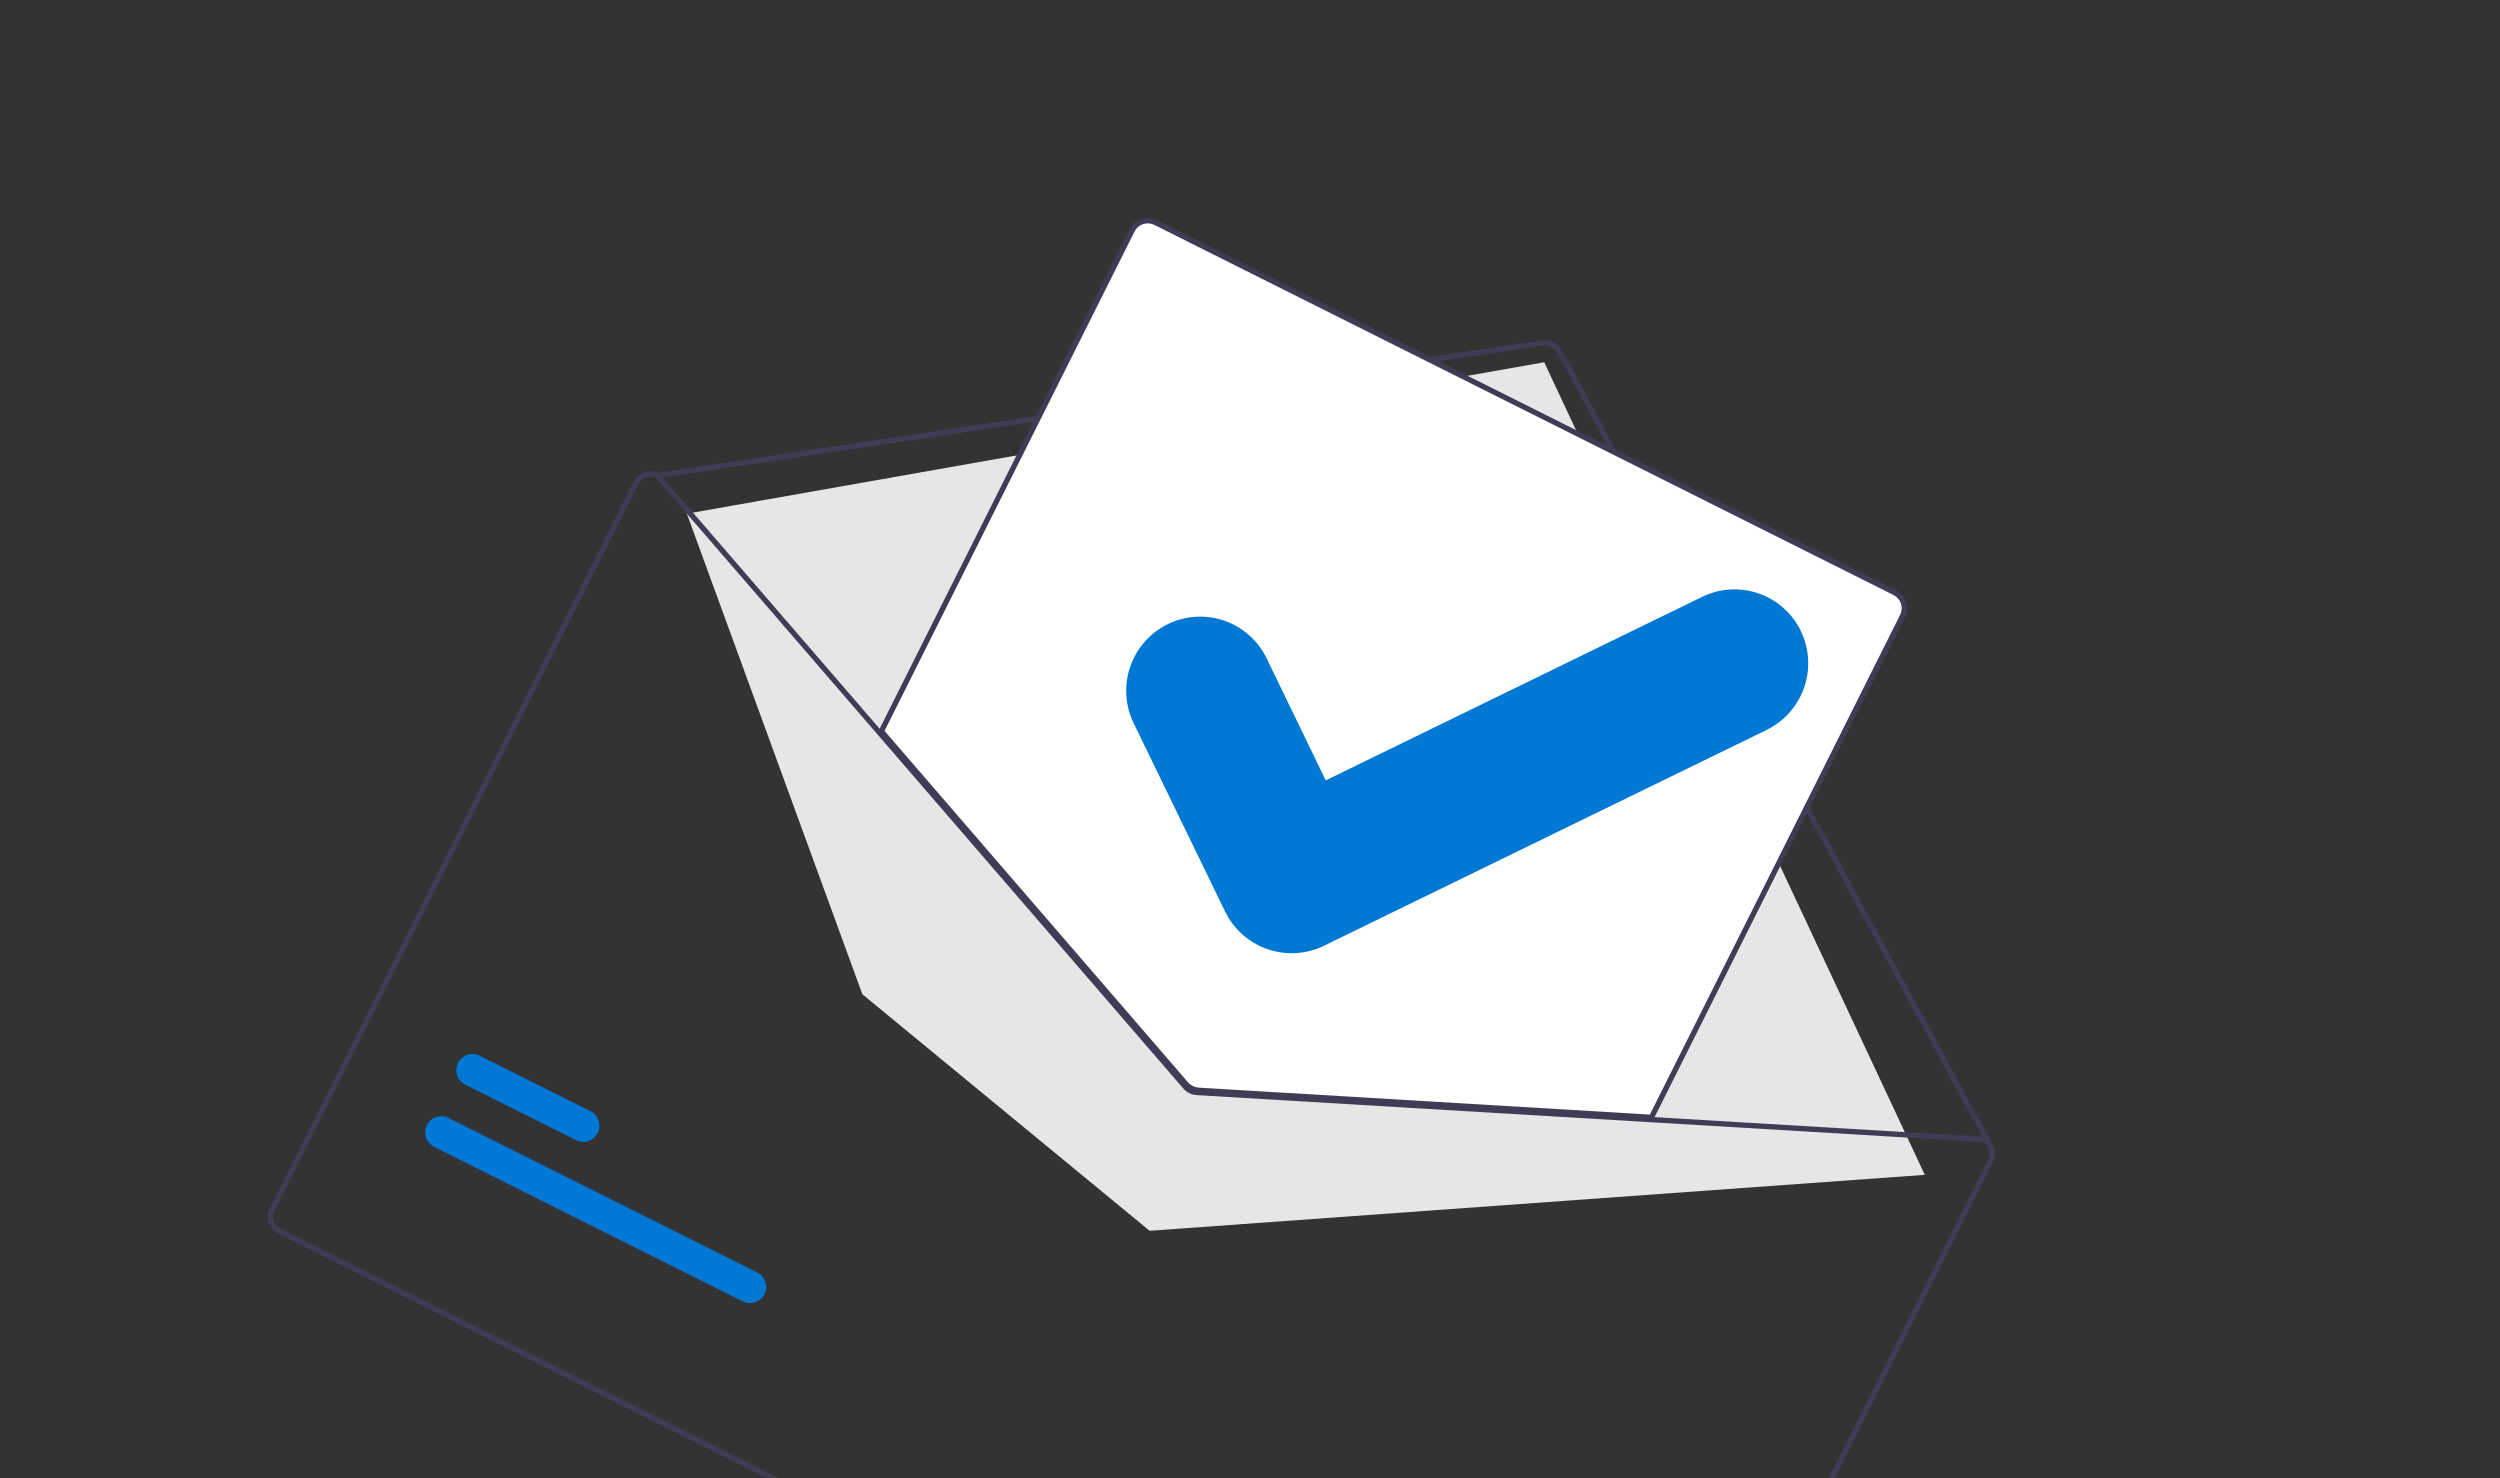<svg width="296" height="175" viewBox="0 0 296 175" fill="none" xmlns="http://www.w3.org/2000/svg">
<rect x="0" y="0" width="296" height="175" fill="#333333" stroke="none"/>
<g clip-path="url(#clip0_4919_821)">
<path d="M235.26 135.478C235.203 135.45 235.155 135.404 235.125 135.347L184.334 41.719C184.179 41.435 183.941 41.205 183.652 41.061C183.362 40.917 183.035 40.865 182.715 40.912L77.885 56.616C77.803 56.628 77.718 56.607 77.651 56.557C77.584 56.507 77.539 56.432 77.527 56.349C77.514 56.266 77.536 56.182 77.586 56.114C77.636 56.047 77.71 56.002 77.793 55.99L182.623 40.286C183.071 40.22 183.529 40.293 183.934 40.495C184.339 40.697 184.673 41.018 184.89 41.416L235.68 135.044C235.712 135.103 235.724 135.171 235.715 135.238C235.706 135.304 235.676 135.367 235.629 135.415C235.582 135.464 235.521 135.496 235.455 135.507C235.389 135.519 235.32 135.509 235.26 135.478Z" fill="#3F3D56"/>
<path d="M81.324 60.818L182.834 42.889L227.896 139.1L136.112 145.724L102.104 117.719L81.324 60.818Z" fill="#E6E6E6"/>
<path d="M87.948 154.085L51.398 135.784C51.173 135.672 50.973 135.517 50.809 135.327C50.644 135.137 50.519 134.917 50.44 134.678C50.36 134.44 50.329 134.188 50.347 133.937C50.365 133.686 50.432 133.441 50.545 133.216C50.658 132.991 50.814 132.79 51.004 132.625C51.194 132.461 51.414 132.335 51.653 132.255C51.891 132.176 52.143 132.144 52.393 132.162C52.644 132.18 52.888 132.247 53.112 132.36L89.662 150.661C89.887 150.773 90.087 150.928 90.251 151.118C90.416 151.308 90.541 151.528 90.621 151.767C90.7 152.005 90.731 152.257 90.713 152.508C90.695 152.759 90.627 153.004 90.515 153.229C90.402 153.454 90.246 153.655 90.056 153.82C89.866 153.984 89.646 154.11 89.407 154.19C89.169 154.269 88.917 154.301 88.667 154.283C88.416 154.265 88.172 154.198 87.948 154.085Z" fill="#0078D4"/>
<path d="M68.197 134.99L55.083 128.424C54.859 128.312 54.658 128.156 54.494 127.966C54.33 127.777 54.204 127.556 54.125 127.318C54.046 127.079 54.014 126.827 54.033 126.576C54.051 126.326 54.118 126.081 54.231 125.856C54.343 125.631 54.499 125.43 54.689 125.265C54.879 125.1 55.1 124.975 55.338 124.895C55.577 124.816 55.828 124.784 56.079 124.802C56.329 124.82 56.573 124.887 56.798 125L69.911 131.566C70.136 131.678 70.336 131.833 70.5 132.023C70.665 132.213 70.79 132.433 70.869 132.672C70.948 132.91 70.98 133.162 70.962 133.413C70.944 133.664 70.876 133.909 70.764 134.134C70.651 134.359 70.495 134.559 70.305 134.724C70.115 134.889 69.895 135.015 69.656 135.094C69.418 135.174 69.166 135.205 68.916 135.188C68.665 135.17 68.421 135.102 68.197 134.99Z" fill="#0078D4"/>
<path d="M141.017 129.003C140.739 128.865 140.491 128.673 140.286 128.439L104.162 86.61L133.912 27.195C134.176 26.669 134.636 26.27 135.193 26.084C135.749 25.898 136.357 25.941 136.881 26.203L224.416 70.032C224.94 70.295 225.337 70.755 225.522 71.312C225.706 71.87 225.663 72.478 225.4 73.003L195.63 132.461L195.525 132.454L141.936 129.253C141.616 129.232 141.303 129.147 141.017 129.003Z" fill="white"/>
<path d="M140.946 129.145C140.65 128.997 140.385 128.792 140.167 128.543L103.974 86.634L133.771 27.124C134.053 26.561 134.547 26.133 135.143 25.934C135.74 25.735 136.39 25.78 136.952 26.061L224.487 69.89C225.048 70.172 225.474 70.665 225.672 71.262C225.869 71.859 225.823 72.511 225.541 73.074L195.724 132.625L141.926 129.411C141.585 129.388 141.252 129.298 140.946 129.145ZM104.728 86.539L140.645 128.127C140.981 128.511 141.457 128.745 141.967 128.779L195.346 131.968L224.977 72.791C225.183 72.378 225.217 71.9 225.072 71.463C224.927 71.025 224.615 70.663 224.203 70.456L136.668 26.627C136.256 26.421 135.779 26.388 135.342 26.534C134.905 26.68 134.543 26.994 134.336 27.407L104.728 86.539Z" fill="#3F3D56"/>
<path d="M234.981 134.63L234.924 134.601L195.559 132.248L141.7 129.028C141.49 129.015 141.285 128.96 141.097 128.866C140.908 128.773 140.74 128.644 140.602 128.485L104.373 86.541L78.078 56.096L78.039 56.048L77.983 56.02C77.458 55.758 76.851 55.715 76.294 55.901C75.738 56.087 75.277 56.486 75.014 57.011L31.921 143.075C31.659 143.6 31.615 144.208 31.799 144.765C31.984 145.322 32.382 145.783 32.906 146.046L189.904 224.656C190.428 224.918 191.035 224.96 191.592 224.774C192.148 224.588 192.609 224.189 192.873 223.664L235.965 137.601C236.227 137.075 236.271 136.467 236.087 135.91C235.902 135.353 235.504 134.893 234.981 134.63ZM192.308 223.381C192.12 223.757 191.791 224.042 191.393 224.175C190.995 224.308 190.562 224.277 190.187 224.09L33.189 145.48C32.815 145.292 32.53 144.963 32.399 144.565C32.267 144.167 32.298 143.733 32.486 143.357L75.578 57.294C75.762 56.928 76.08 56.648 76.465 56.511C76.85 56.374 77.273 56.391 77.645 56.559L104.067 87.152L140.122 128.9C140.514 129.348 141.068 129.622 141.662 129.661L195.252 132.862L234.754 135.224C235.11 135.422 235.376 135.75 235.496 136.14C235.617 136.53 235.582 136.952 235.4 137.318L192.308 223.381Z" fill="#3F3D56"/>
<path d="M148.997 111.927C147.311 111.086 145.944 109.719 145.104 108.031L145.052 107.927L134.219 85.611C133.718 84.577 133.425 83.454 133.357 82.305C133.289 81.157 133.448 80.006 133.824 78.918C134.2 77.831 134.787 76.827 135.549 75.966C136.312 75.104 137.237 74.401 138.27 73.897C139.304 73.392 140.426 73.097 141.572 73.026C142.719 72.956 143.868 73.112 144.953 73.487C146.038 73.862 147.039 74.447 147.898 75.209C148.756 75.971 149.456 76.895 149.958 77.93L156.967 92.397L201.531 70.668C202.565 70.164 203.687 69.869 204.834 69.799C205.98 69.729 207.129 69.886 208.214 70.261C209.299 70.636 210.3 71.221 211.158 71.984C212.017 72.746 212.716 73.671 213.217 74.705L212.936 74.849L213.22 74.711C214.229 76.8 214.369 79.206 213.609 81.402C212.849 83.598 211.25 85.403 209.165 86.423L156.747 111.982C155.537 112.57 154.208 112.87 152.864 112.861C151.519 112.851 150.196 112.531 148.997 111.927Z" fill="#0078D4"/>
</g>
<defs>
<clipPath id="clip0_4919_821">
<rect width="180" height="162" fill="white" transform="translate(103.459 0.2) rotate(26.597)"/>
</clipPath>
</defs>
</svg>
